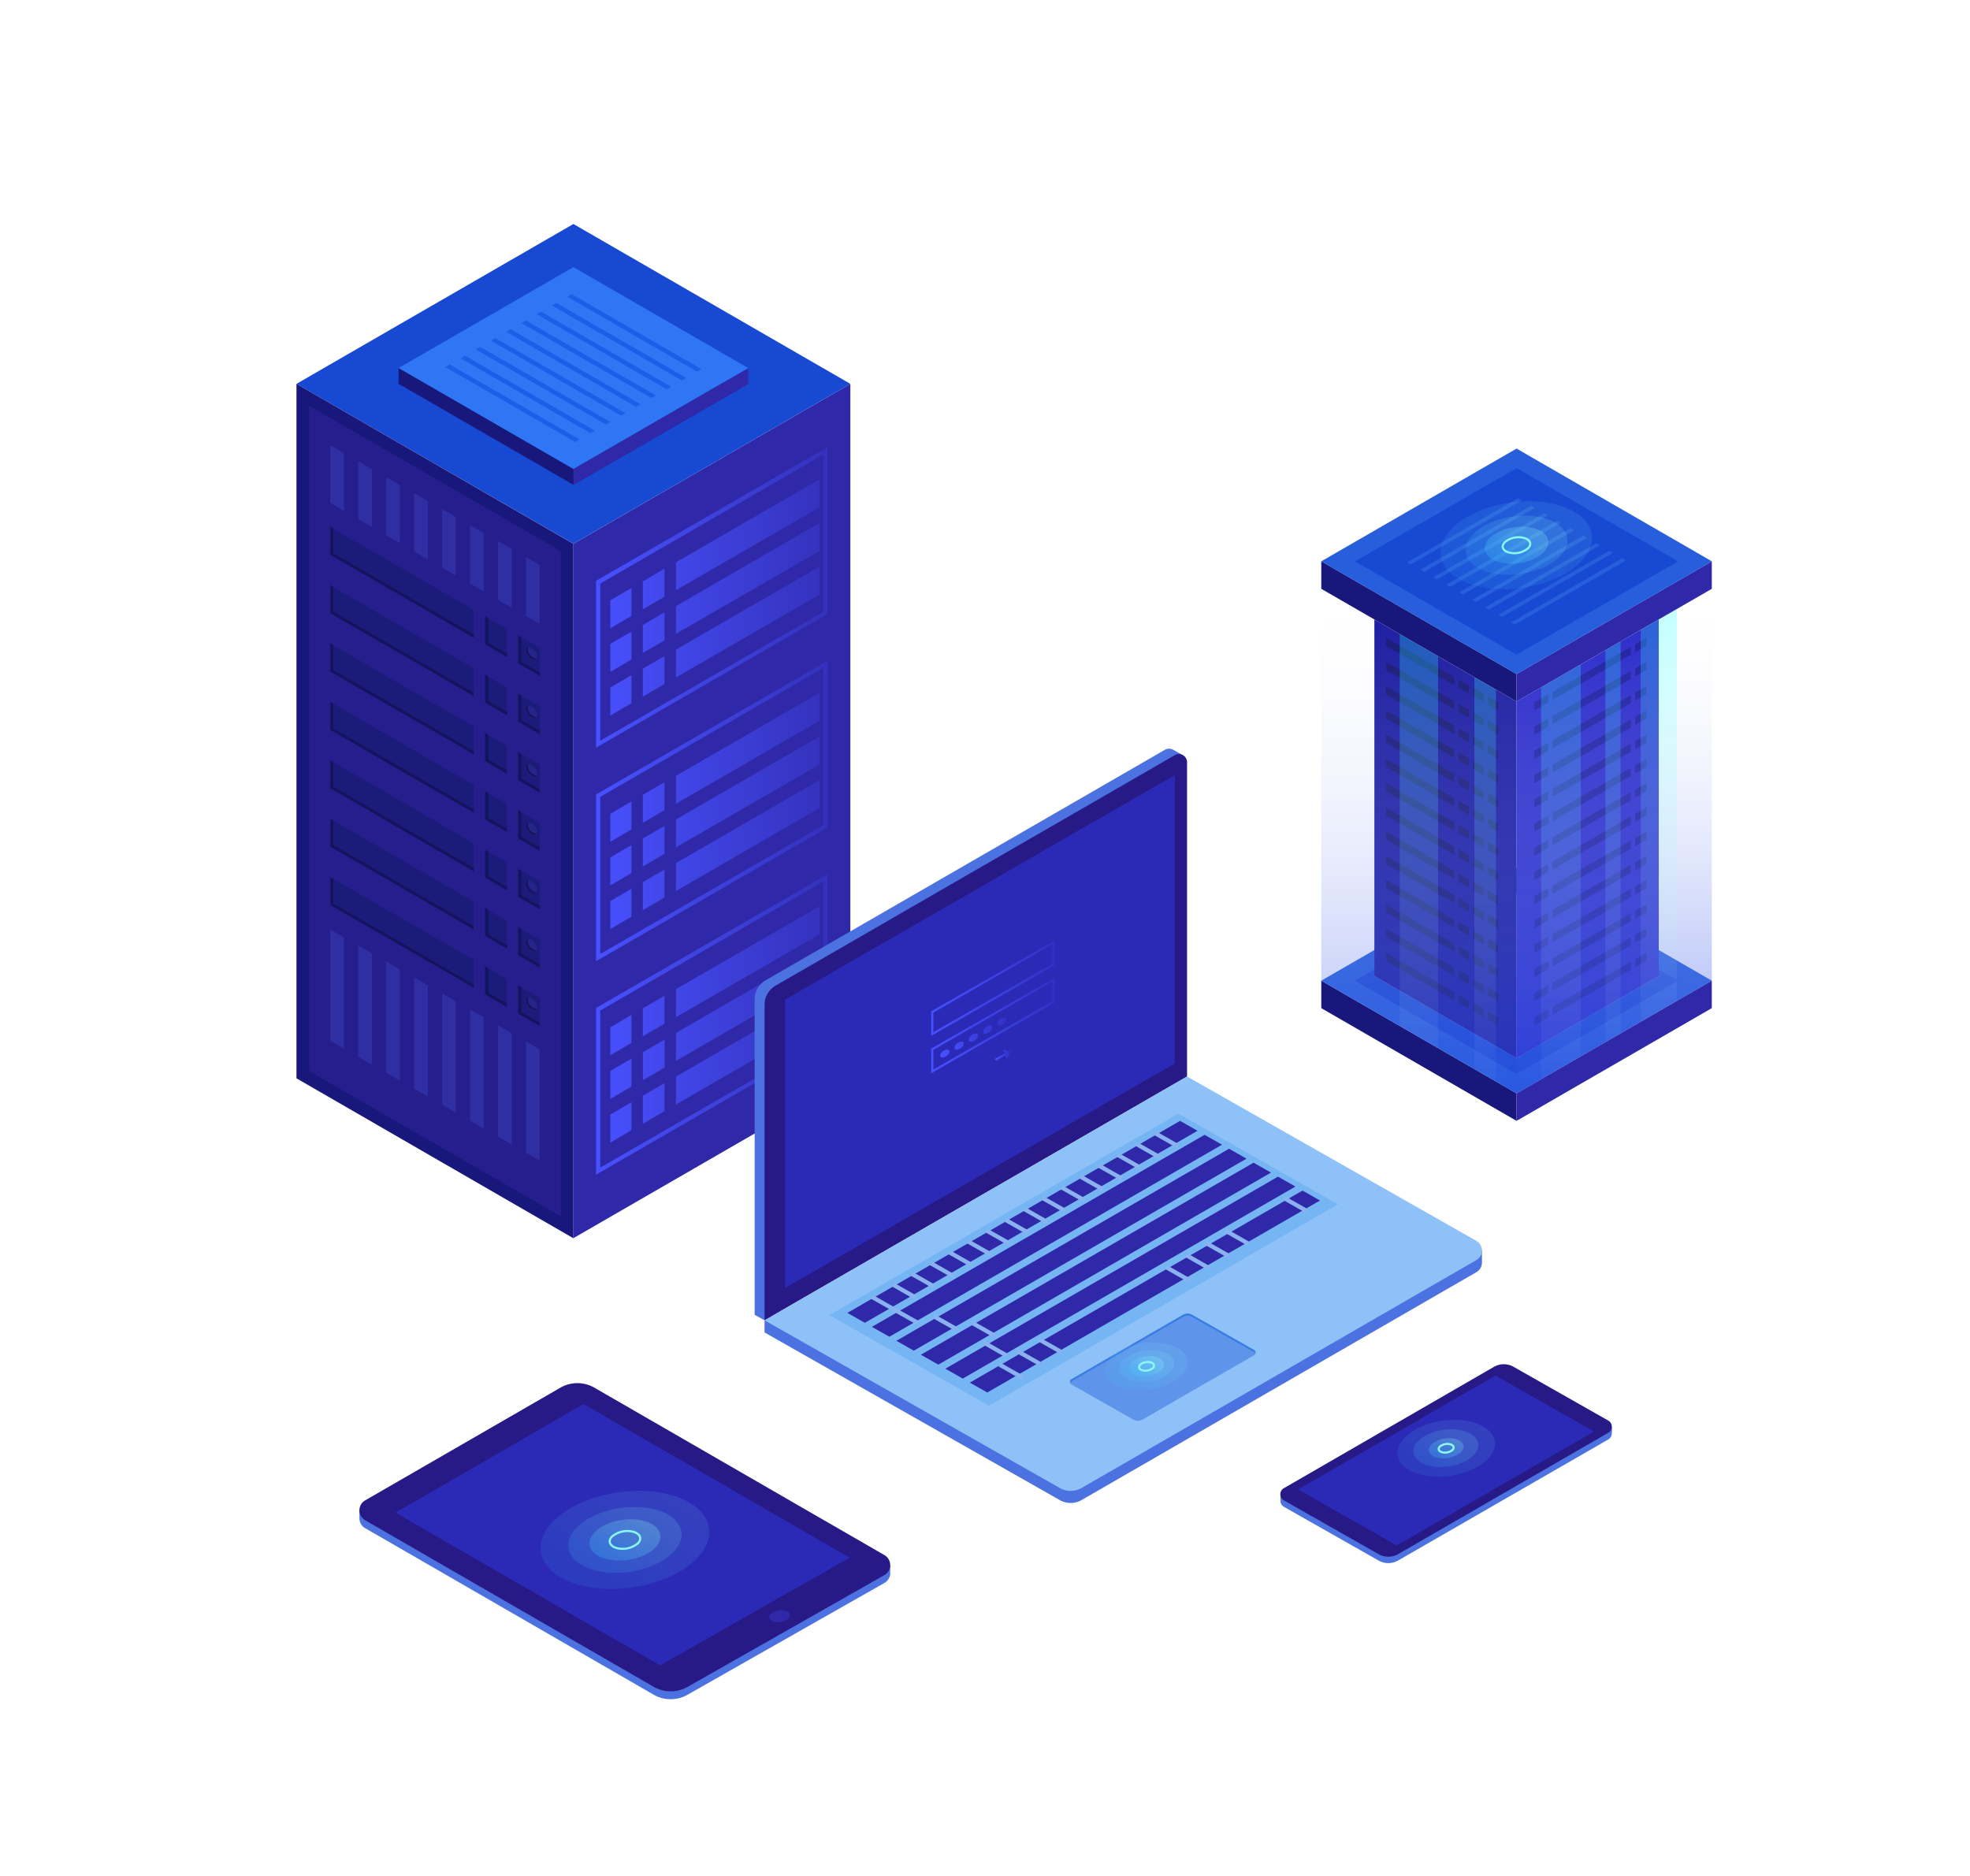 <svg id="OBJECTS" xmlns="http://www.w3.org/2000/svg" xmlns:xlink="http://www.w3.org/1999/xlink" viewBox="0 0 468 445.79"><defs><style>.cls-1,.cls-30,.cls-36{fill:none;}.cls-2{fill:#2f29aa;}.cls-3{fill:#1849d3;}.cls-4{fill:#18187c;}.cls-5{fill:#2f76f4;}.cls-6{fill:#1a5fe8;}.cls-7{fill:#251e8c;}.cls-8{fill:#1b1b7a;}.cls-9{fill:#13135e;}.cls-10{fill:#252589;}.cls-11{fill:#2f2fa3;}.cls-12{fill:url(#linear-gradient);}.cls-13{fill:#265edb;}.cls-14{fill:#c3c8f4;}.cls-15{fill:#1a1aa0;}.cls-16{fill:#2727c9;}.cls-17{fill:#151575;}.cls-18{fill:url(#linear-gradient-2);}.cls-19{fill:url(#linear-gradient-3);}.cls-20{clip-path:url(#clip-path);}.cls-21{fill:url(#linear-gradient-4);}.cls-22{fill:url(#linear-gradient-5);}.cls-23{fill:url(#linear-gradient-6);}.cls-24{clip-path:url(#clip-path-2);}.cls-25{fill:url(#linear-gradient-7);}.cls-26{fill:url(#linear-gradient-8);}.cls-27,.cls-42,.cls-45,.cls-48{opacity:0.11;}.cls-27{fill:url(#linear-gradient-9);}.cls-28,.cls-43,.cls-46,.cls-49{opacity:0.15;}.cls-28{fill:url(#linear-gradient-10);}.cls-29,.cls-44,.cls-47,.cls-50{opacity:0.25;}.cls-29{fill:url(#linear-gradient-11);}.cls-30{stroke:#8af7f5;stroke-linecap:round;stroke-linejoin:round;stroke-width:0.5px;}.cls-31{fill:#4b72e0;}.cls-32{fill:#271a87;}.cls-33{fill:#2a2ab7;}.cls-34{fill:#8fc1f9;}.cls-35{fill:#76b5f4;}.cls-36{stroke:#89b2ef;stroke-miterlimit:10;}.cls-37{fill:#5e94ea;}.cls-38{fill:#377de2;}.cls-39{fill:url(#linear-gradient-12);}.cls-40{fill:url(#linear-gradient-13);}.cls-41{fill:url(#linear-gradient-14);}.cls-42{fill:url(#linear-gradient-15);}.cls-43{fill:url(#linear-gradient-16);}.cls-44{fill:url(#linear-gradient-17);}.cls-45{fill:url(#linear-gradient-18);}.cls-46{fill:url(#linear-gradient-19);}.cls-47{fill:url(#linear-gradient-20);}.cls-48{fill:url(#linear-gradient-21);}.cls-49{fill:url(#linear-gradient-22);}.cls-50{fill:url(#linear-gradient-23);}</style><linearGradient id="linear-gradient" x1="141.63" y1="192.69" x2="196.61" y2="192.69" gradientUnits="userSpaceOnUse"><stop offset="0" stop-color="#4851ff"/><stop offset="1" stop-color="#4851ff" stop-opacity="0.2"/></linearGradient><linearGradient id="linear-gradient-2" x1="337.08" y1="259.78" x2="337.08" y2="139.9" gradientUnits="userSpaceOnUse"><stop offset="0" stop-color="#2e52e8" stop-opacity="0.4"/><stop offset="1" stop-color="#fff" stop-opacity="0"/></linearGradient><linearGradient id="linear-gradient-3" x1="383.47" y1="259.78" x2="383.47" y2="139.9" gradientUnits="userSpaceOnUse"><stop offset="0" stop-color="#2e52e8" stop-opacity="0.5"/><stop offset="1" stop-color="#fff" stop-opacity="0"/></linearGradient><clipPath id="clip-path"><polygon class="cls-1" points="360.28 166.68 360.28 259.78 406.66 233 406.66 139.9 360.28 166.68"/></clipPath><linearGradient id="linear-gradient-4" x1="370.82" y1="137.24" x2="370.82" y2="266.29" gradientUnits="userSpaceOnUse"><stop offset="0" stop-color="aqua" stop-opacity="0.3"/><stop offset="1" stop-color="#fff" stop-opacity="0"/></linearGradient><linearGradient id="linear-gradient-5" x1="383.18" y1="132.81" x2="383.18" y2="261.87" xlink:href="#linear-gradient-4"/><linearGradient id="linear-gradient-6" x1="394.06" y1="129.43" x2="394.06" y2="258.48" xlink:href="#linear-gradient-4"/><clipPath id="clip-path-2"><polygon class="cls-1" points="360.28 166.68 360.28 259.78 313.89 233 313.89 139.9 360.28 166.68"/></clipPath><linearGradient id="linear-gradient-7" x1="337.08" y1="137.24" x2="337.08" y2="266.29" xlink:href="#linear-gradient-4"/><linearGradient id="linear-gradient-8" x1="352.83" y1="139.26" x2="352.83" y2="268.32" xlink:href="#linear-gradient-4"/><linearGradient id="linear-gradient-9" x1="353.4" y1="141.46" x2="367.16" y2="117.62" gradientTransform="translate(21.69 -49.18) rotate(8.05)" gradientUnits="userSpaceOnUse"><stop offset="0" stop-color="#3dcaff"/><stop offset="0.6" stop-color="#6ee6f9"/><stop offset="1" stop-color="#8af7f5"/></linearGradient><linearGradient id="linear-gradient-10" x1="355.65" y1="137.55" x2="364.9" y2="121.53" xlink:href="#linear-gradient-9"/><linearGradient id="linear-gradient-11" x1="357.38" y1="134.56" x2="363.17" y2="124.52" gradientTransform="matrix(1, 0, 0, 1, 0, 0)" xlink:href="#linear-gradient-9"/><linearGradient id="linear-gradient-12" x1="221.21" y1="239.22" x2="250.52" y2="239.22" xlink:href="#linear-gradient"/><linearGradient id="linear-gradient-13" x1="223.37" y1="246.51" x2="239.08" y2="246.51" xlink:href="#linear-gradient"/><linearGradient id="linear-gradient-14" x1="236.34" y1="250.72" x2="239.97" y2="250.72" xlink:href="#linear-gradient"/><linearGradient id="linear-gradient-15" x1="268.63" y1="331.14" x2="276.14" y2="318.13" gradientTransform="matrix(1, 0, 0, 1, 0, 0)" xlink:href="#linear-gradient-9"/><linearGradient id="linear-gradient-16" x1="269.86" y1="329.01" x2="274.91" y2="320.27" gradientTransform="matrix(1, 0, 0, 1, 0, 0)" xlink:href="#linear-gradient-9"/><linearGradient id="linear-gradient-17" x1="270.81" y1="327.38" x2="273.97" y2="321.9" gradientTransform="matrix(1, 0, 0, 1, 0, 0)" xlink:href="#linear-gradient-9"/><linearGradient id="linear-gradient-18" x1="140.8" y1="379.16" x2="156.14" y2="352.59" gradientTransform="translate(52.71 -17.19) rotate(8.05)" xlink:href="#linear-gradient-9"/><linearGradient id="linear-gradient-19" x1="143.32" y1="374.8" x2="153.63" y2="356.95" gradientTransform="translate(52.71 -17.19) rotate(8.05)" xlink:href="#linear-gradient-9"/><linearGradient id="linear-gradient-20" x1="145.24" y1="371.47" x2="151.7" y2="360.28" gradientTransform="translate(52.7 -17.19) rotate(8.05)" xlink:href="#linear-gradient-9"/><linearGradient id="linear-gradient-21" x1="339.11" y1="351.8" x2="348" y2="336.4" gradientTransform="matrix(1, 0, 0, 1, 0, 0)" xlink:href="#linear-gradient-9"/><linearGradient id="linear-gradient-22" x1="340.6" y1="349.22" x2="346.51" y2="338.98" gradientTransform="translate(51.58 -44.73) rotate(8.05)" xlink:href="#linear-gradient-9"/><linearGradient id="linear-gradient-23" x1="341.98" y1="346.84" x2="345.14" y2="341.36" gradientTransform="matrix(1, 0, 0, 1, 0, 0)" xlink:href="#linear-gradient-9"/></defs><title>2</title><polygon class="cls-2" points="136.22 294.18 202.01 256.19 202.01 91.2 136.22 129.18 136.22 294.18"/><polygon class="cls-3" points="202.01 91.2 136.22 53.22 70.43 91.2 136.22 129.18 202.01 91.2"/><polygon class="cls-4" points="177.76 91.2 94.69 87.45 94.69 91.2 136.22 115.18 177.76 91.2"/><polygon class="cls-2" points="177.76 91.2 177.76 87.45 136.22 111.43 136.22 115.18 177.76 91.2"/><polygon class="cls-5" points="177.76 87.45 136.22 63.47 94.69 87.45 136.22 111.43 177.76 87.45"/><polygon class="cls-6" points="114.07 82.42 113.03 83.02 143.9 100.84 144.95 100.24 114.07 82.42"/><polygon class="cls-6" points="136.66 105.02 137.71 104.42 106.83 86.59 105.79 87.2 136.66 105.02"/><polygon class="cls-6" points="110.45 84.5 109.41 85.11 140.28 102.93 141.33 102.33 110.45 84.5"/><polygon class="cls-6" points="117.69 80.33 116.64 80.93 147.52 98.75 148.57 98.15 117.69 80.33"/><polygon class="cls-6" points="135.78 69.88 134.74 70.48 165.62 88.31 166.66 87.71 135.78 69.88"/><polygon class="cls-6" points="128.54 74.06 127.5 74.66 158.38 92.49 159.42 91.88 128.54 74.06"/><polygon class="cls-6" points="121.31 78.24 120.26 78.84 151.14 96.67 152.19 96.06 121.31 78.24"/><polygon class="cls-6" points="132.16 71.97 131.12 72.57 162 90.4 163.04 89.8 132.16 71.97"/><polygon class="cls-6" points="124.93 76.15 123.88 76.75 154.76 94.58 155.8 93.97 124.93 76.15"/><polygon class="cls-7" points="71.93 255.33 71.93 93.8 134.72 130.05 134.72 291.58 71.93 255.33"/><path class="cls-4" d="M73.43,96.4l59.79,34.52V289L73.43,254.46V96.4m-3-5.2v165l65.79,38v-165l-65.79-38Z"/><path class="cls-8" d="M128.2,153.9v6.64l-5.09-2.94V151Zm-15.66-9L78.46,125.19v6.64l34.08,19.68Zm2.71,1.56v6.64l5.15,3V149.4Z"/><path class="cls-9" d="M128.2,159.77v.77l-5.09-2.94V151l.72.41v5.86Zm-49-28.3v-5.86l-.72-.42v6.64l34.08,19.68v-.78ZM116,152.71v-5.86l-.72-.42v6.64l5.15,3v-.77Z"/><path class="cls-10" d="M125.11,155.23a2.42,2.42,0,0,0,1.81,1.5c.64,0,.85-.67.49-1.5a2.42,2.42,0,0,0-1.81-1.5C125,153.73,124.75,154.4,125.11,155.23Z"/><path class="cls-9" d="M127.36,156.5a2.43,2.43,0,0,1-1.81-1.51,1.31,1.31,0,0,1,0-1.25c-.57,0-.76.69-.41,1.49a2.42,2.42,0,0,0,1.81,1.5.62.62,0,0,0,.52-.24Z"/><path class="cls-8" d="M128.2,167.77v6.64l-5.09-2.94v-6.64Zm-15.66-9L78.46,139.05v6.64l34.08,19.68Zm2.71,1.56v6.64l5.15,3v-6.64Z"/><path class="cls-9" d="M128.2,173.63v.78l-5.09-2.94v-6.64l.72.42v5.86Zm-49-28.3v-5.86l-.72-.42v6.64l34.08,19.68v-.78ZM116,166.57v-5.86l-.72-.42v6.64l5.15,3v-.78Z"/><path class="cls-10" d="M125.11,169.09a2.42,2.42,0,0,0,1.81,1.5c.64,0,.85-.67.49-1.5a2.42,2.42,0,0,0-1.81-1.5C125,167.59,124.75,168.26,125.11,169.09Z"/><path class="cls-9" d="M127.36,170.36a2.42,2.42,0,0,1-1.81-1.5,1.33,1.33,0,0,1,0-1.26c-.57.06-.76.7-.41,1.49a2.42,2.42,0,0,0,1.81,1.5.62.62,0,0,0,.52-.24Z"/><path class="cls-8" d="M128.2,181.63v6.64l-5.09-2.94v-6.64Zm-15.66-9L78.46,152.92v6.64l34.08,19.67Zm2.71,1.57v6.64l5.15,3v-6.64Z"/><path class="cls-9" d="M128.2,187.49v.78l-5.09-2.94v-6.64l.72.42V185Zm-49-28.29v-5.87l-.72-.41v6.64l34.08,19.67v-.77ZM116,180.43v-5.86l-.72-.41v6.64l5.15,3V183Z"/><path class="cls-10" d="M125.11,183a2.43,2.43,0,0,0,1.81,1.51c.64,0,.85-.68.49-1.51a2.44,2.44,0,0,0-1.81-1.5C125,181.45,124.75,182.13,125.11,183Z"/><path class="cls-9" d="M127.36,184.22a2.42,2.42,0,0,1-1.81-1.5,1.33,1.33,0,0,1,0-1.26c-.57.06-.76.7-.41,1.49a2.43,2.43,0,0,0,1.81,1.51.6.6,0,0,0,.52-.25Z"/><path class="cls-8" d="M128.2,195.49v6.64l-5.09-2.93v-6.64Zm-15.66-9L78.46,166.78v6.64l34.08,19.68Zm2.71,1.56v6.64l5.15,3V191Z"/><path class="cls-9" d="M128.2,201.36v.77l-5.09-2.93v-6.64l.72.41v5.86Zm-49-28.3V167.2l-.72-.42v6.64l34.08,19.68v-.78ZM116,194.3v-5.86l-.72-.42v6.64l5.15,3v-.77Z"/><path class="cls-10" d="M125.11,196.82a2.42,2.42,0,0,0,1.81,1.5c.64,0,.85-.67.49-1.5a2.42,2.42,0,0,0-1.81-1.5C125,195.32,124.75,196,125.11,196.82Z"/><path class="cls-9" d="M127.36,198.09a2.44,2.44,0,0,1-1.81-1.5,1.33,1.33,0,0,1,0-1.26c-.57,0-.76.7-.41,1.49a2.42,2.42,0,0,0,1.81,1.5.62.62,0,0,0,.52-.24Z"/><path class="cls-8" d="M128.2,209.36V216l-5.09-2.94v-6.64Zm-15.66-9L78.46,180.64v6.64L112.54,207Zm2.71,1.56v6.64l5.15,3v-6.64Z"/><path class="cls-9" d="M128.2,215.22V216l-5.09-2.94v-6.64l.72.42v5.86Zm-49-28.3v-5.86l-.72-.42v6.64L112.54,207v-.78ZM116,208.16V202.3l-.72-.42v6.64l5.15,3v-.78Z"/><path class="cls-10" d="M125.11,210.68a2.42,2.42,0,0,0,1.81,1.5c.64,0,.85-.67.49-1.5a2.42,2.42,0,0,0-1.81-1.5C125,209.18,124.75,209.85,125.11,210.68Z"/><path class="cls-9" d="M127.36,212a2.42,2.42,0,0,1-1.81-1.5,1.33,1.33,0,0,1,0-1.26c-.57.06-.76.7-.41,1.49a2.42,2.42,0,0,0,1.81,1.5.62.62,0,0,0,.52-.24Z"/><path class="cls-8" d="M128.2,223.22v6.64l-5.09-2.94v-6.64Zm-15.66-9L78.46,194.51v6.64l34.08,19.67Zm2.71,1.57v6.64l5.15,3v-6.64Z"/><path class="cls-9" d="M128.2,229.08v.78l-5.09-2.94v-6.64l.72.42v5.86Zm-49-28.29v-5.87l-.72-.41v6.64l34.08,19.67v-.77ZM116,222v-5.87l-.72-.41v6.64l5.15,3v-.78Z"/><path class="cls-10" d="M125.11,224.55a2.44,2.44,0,0,0,1.81,1.5c.64,0,.85-.68.49-1.5A2.43,2.43,0,0,0,125.6,223C125,223,124.75,223.72,125.11,224.55Z"/><path class="cls-9" d="M127.36,225.81a2.42,2.42,0,0,1-1.81-1.5,1.33,1.33,0,0,1,0-1.26c-.57.06-.76.7-.41,1.5a2.44,2.44,0,0,0,1.81,1.5.6.6,0,0,0,.52-.25Z"/><path class="cls-8" d="M128.2,237.08v6.64l-5.09-2.93v-6.64Zm-15.66-9L78.46,208.37V215l34.08,19.68Zm2.71,1.56v6.64l5.15,3v-6.64Z"/><path class="cls-9" d="M128.2,243v.77l-5.09-2.93v-6.64l.72.41v5.87Zm-49-28.3v-5.86l-.72-.42V215l34.08,19.68v-.78ZM116,235.89V230l-.72-.42v6.64l5.15,3v-.77Z"/><path class="cls-10" d="M125.11,238.41a2.42,2.42,0,0,0,1.81,1.5c.64,0,.85-.67.49-1.5a2.42,2.42,0,0,0-1.81-1.5C125,236.91,124.75,237.58,125.11,238.41Z"/><path class="cls-9" d="M127.36,239.68a2.42,2.42,0,0,1-1.81-1.5,1.33,1.33,0,0,1,0-1.26c-.57.05-.76.7-.41,1.49a2.42,2.42,0,0,0,1.81,1.5.62.62,0,0,0,.52-.24Z"/><polygon class="cls-11" points="81.71 249.16 78.46 247.28 78.46 220.85 81.71 222.73 81.71 249.16"/><polygon class="cls-11" points="88.35 252.96 85.1 251.08 85.1 224.65 88.35 226.52 88.35 252.96"/><polygon class="cls-11" points="94.99 256.75 91.74 254.87 91.74 228.44 94.99 230.32 94.99 256.75"/><polygon class="cls-11" points="101.63 260.54 98.38 258.67 98.38 232.24 101.63 234.11 101.63 260.54"/><polygon class="cls-11" points="108.27 264.34 105.03 262.46 105.03 236.03 108.27 237.91 108.27 264.34"/><polygon class="cls-11" points="114.91 268.13 111.67 266.26 111.67 239.83 114.91 241.7 114.91 268.13"/><polygon class="cls-11" points="121.56 271.93 118.31 270.05 118.31 243.62 121.56 245.5 121.56 271.93"/><polygon class="cls-11" points="128.19 275.72 124.95 273.85 124.95 247.41 128.19 249.29 128.19 275.72"/><polygon class="cls-11" points="114.91 140.55 114.91 126.64 111.67 124.76 111.67 138.67 114.91 140.55"/><polygon class="cls-11" points="108.27 136.72 108.27 122.84 105.03 120.96 105.03 134.84 108.27 136.72"/><polygon class="cls-11" points="128.2 148.22 128.2 134.22 124.95 132.35 124.95 146.34 128.2 148.22"/><polygon class="cls-11" points="121.56 144.38 121.56 130.43 118.31 128.55 118.31 142.51 121.56 144.38"/><polygon class="cls-11" points="81.71 121.38 81.71 107.66 78.46 105.78 78.46 119.5 81.71 121.38"/><polygon class="cls-11" points="101.63 132.88 101.63 119.05 98.38 117.17 98.38 131.01 101.63 132.88"/><polygon class="cls-11" points="88.35 125.21 88.35 111.46 85.1 109.58 85.1 123.34 88.35 125.21"/><polygon class="cls-11" points="94.99 129.05 94.99 115.25 91.74 113.38 91.74 127.17 94.99 129.05"/><path class="cls-12" d="M150,139.69v6.64L145,149.27v-6.64Zm10.57.54,34.08-19.68v-6.64L160.6,133.59Zm-7.86-2.1v6.64l5.15-3v-6.64ZM150,150.06v6.64L145,159.64V153Zm10.57.54,34.08-19.68v-6.64L160.6,144Zm-7.86-2.1v6.64l5.15-3v-6.64ZM150,160.43v6.64L145,170v-6.64Zm10.57.54,34.08-19.67v-6.64L160.6,154.33Zm-7.86-2.1v6.64l5.15-3V155.9Zm-11.11,18.77V138l.25-.15,54.73-31.6V145.9l-.25.14Zm1-39v37.35l53-30.61V108ZM150,190.42v6.64L145,200v-6.64Zm10.57.54,34.08-19.68v-6.64L160.6,184.32Zm-7.86-2.11v6.64l5.15-3v-6.64ZM150,200.79v6.64L145,210.37v-6.64Zm10.57.54,34.08-19.68V175L160.6,194.69Zm-7.86-2.1v6.64l5.15-3v-6.64ZM150,211.16v6.64L145,220.74V214.1Zm10.57.54L194.68,192v-6.64L160.6,205.06Zm-7.86-2.1v6.64l5.15-3v-6.64Zm-11.11,18.77V188.75l.25-.14L196.61,157v39.62l-.25.14Zm1-39.05v37.35l53-30.61V158.71ZM150,241.14v6.64L145,250.72v-6.64Zm10.57.54L194.68,222v-6.64L160.6,235Zm-7.86-2.1v6.64l5.15-3v-6.64ZM150,251.52v6.64L145,261.09v-6.64Zm10.57.54,34.08-19.68v-6.64L160.6,245.42ZM152.74,250v6.64l5.15-3V247ZM150,261.89v6.64L145,271.47v-6.64Zm10.57.54,34.08-19.68v-6.64L160.6,255.79Zm-7.86-2.1V267l5.15-3v-6.64Zm-11.11,18.76V239.48l.25-.14,54.73-31.6v39.61l-.25.14Zm1-39v37.34l53-30.6V209.44Z"/><polygon class="cls-4" points="360.28 259.78 313.89 233 313.89 239.53 360.28 266.31 360.28 259.78"/><polygon class="cls-3" points="317.89 233 360.28 208.53 402.66 233 360.28 257.47 317.89 233"/><path class="cls-13" d="M360.28,210.84,398.66,233l-38.38,22.16L321.89,233l38.39-22.16m0-4.62L313.89,233l46.39,26.78L406.66,233l-46.38-26.78Z"/><polygon class="cls-2" points="406.66 239.53 406.66 233 360.28 259.78 360.28 266.31 406.66 239.53"/><polygon class="cls-14" points="394.06 231.91 360.28 212.41 326.5 231.91 360.28 251.41 394.06 231.91"/><polygon class="cls-14" points="406.66 133.37 360.28 106.59 313.89 133.37 360.28 160.15 406.66 133.37"/><polygon class="cls-4" points="360.28 160.15 313.89 133.37 313.89 139.9 360.28 166.68 360.28 160.15"/><polygon class="cls-2" points="406.66 139.9 406.66 133.37 360.28 160.15 360.28 166.68 406.66 139.9"/><polygon class="cls-3" points="317.89 133.37 360.28 108.9 402.66 133.37 360.28 157.84 317.89 133.37"/><path class="cls-13" d="M360.28,111.21l38.38,22.16-38.38,22.16-38.39-22.16,38.39-22.16m0-4.62-46.39,26.78,46.39,26.78,46.38-26.78-46.38-26.78Z"/><polygon class="cls-13" points="379.19 129.07 380.09 129.59 353.72 144.81 352.83 144.3 379.19 129.07"/><polygon class="cls-13" points="359.9 148.38 359.01 147.86 385.38 132.64 386.27 133.16 359.9 148.38"/><polygon class="cls-13" points="382.29 130.86 383.18 131.37 356.81 146.59 355.92 146.08 382.29 130.86"/><polygon class="cls-13" points="376.11 127.29 377 127.8 350.63 143.03 349.74 142.51 376.11 127.29"/><polygon class="cls-13" points="360.65 118.37 361.54 118.88 335.18 134.1 334.29 133.59 360.65 118.37"/><polygon class="cls-13" points="366.83 121.94 367.73 122.45 341.36 137.67 340.47 137.16 366.83 121.94"/><polygon class="cls-13" points="373.01 125.5 373.91 126.02 347.54 141.24 346.65 140.73 373.01 125.5"/><polygon class="cls-13" points="363.74 120.15 364.63 120.67 338.27 135.89 337.38 135.38 363.74 120.15"/><polygon class="cls-13" points="369.92 123.72 370.81 124.23 344.45 139.46 343.56 138.94 369.92 123.72"/><polygon class="cls-15" points="360.28 251.41 326.5 231.91 326.5 147.18 360.28 166.68 360.28 251.41"/><polygon class="cls-16" points="360.28 251.41 394.06 231.91 394.06 147.18 360.28 166.68 360.28 251.41"/><polygon class="cls-15" points="367.8 164.98 364.5 166.88 364.5 168.81 367.8 166.9 367.8 164.98"/><polygon class="cls-15" points="367.8 170.74 364.5 172.64 364.5 174.56 367.8 172.66 367.8 170.74"/><polygon class="cls-15" points="368.82 164.39 368.82 166.31 387.42 155.57 387.42 153.65 368.82 164.39"/><polygon class="cls-15" points="368.82 181.66 368.82 183.58 387.42 172.84 387.42 170.92 368.82 181.66"/><polygon class="cls-15" points="368.82 175.9 368.82 177.82 387.42 167.09 387.42 165.16 368.82 175.9"/><polygon class="cls-15" points="368.82 170.15 368.82 172.07 387.42 161.33 387.42 159.41 368.82 170.15"/><polygon class="cls-15" points="367.8 193.77 364.5 195.67 364.5 197.59 367.8 195.69 367.8 193.77"/><polygon class="cls-15" points="367.8 188.01 364.5 189.91 364.5 191.83 367.8 189.93 367.8 188.01"/><polygon class="cls-15" points="367.8 182.25 364.5 184.16 364.5 186.08 367.8 184.17 367.8 182.25"/><polygon class="cls-15" points="367.8 176.49 364.5 178.4 364.5 180.32 367.8 178.42 367.8 176.49"/><polygon class="cls-15" points="368.82 221.96 368.82 223.88 387.42 213.14 387.42 211.22 368.82 221.96"/><polygon class="cls-15" points="368.82 227.72 368.82 229.64 387.42 218.9 387.42 216.98 368.82 227.72"/><polygon class="cls-15" points="367.8 199.52 364.5 201.43 364.5 203.35 367.8 201.44 367.8 199.52"/><polygon class="cls-15" points="368.82 216.2 368.82 218.12 387.42 207.38 387.42 205.46 368.82 216.2"/><polygon class="cls-15" points="368.82 233.47 368.82 235.4 387.42 224.66 387.42 222.73 368.82 233.47"/><polygon class="cls-15" points="387.42 230.41 387.42 228.49 368.82 239.23 368.82 241.15 387.42 230.41"/><polygon class="cls-15" points="368.82 193.17 368.82 195.09 387.42 184.36 387.42 182.44 368.82 193.17"/><polygon class="cls-15" points="368.82 187.42 368.82 189.34 387.42 178.6 387.42 176.68 368.82 187.42"/><polygon class="cls-15" points="368.82 210.44 368.82 212.37 387.42 201.63 387.42 199.71 368.82 210.44"/><polygon class="cls-15" points="368.82 198.93 368.82 200.85 387.42 190.11 387.42 188.19 368.82 198.93"/><polygon class="cls-15" points="368.82 204.69 368.82 206.61 387.42 195.87 387.42 193.95 368.82 204.69"/><polygon class="cls-15" points="388.45 172.25 391.14 170.69 391.14 168.77 388.45 170.33 388.45 172.25"/><polygon class="cls-15" points="388.45 195.28 391.14 193.72 391.14 191.8 388.45 193.36 388.45 195.28"/><polygon class="cls-15" points="388.45 183.76 391.14 182.21 391.14 180.29 388.45 181.84 388.45 183.76"/><polygon class="cls-15" points="388.45 189.52 391.14 187.97 391.14 186.04 388.45 187.6 388.45 189.52"/><polygon class="cls-15" points="388.45 206.79 391.14 205.24 391.14 203.31 388.45 204.87 388.45 206.79"/><polygon class="cls-15" points="388.45 201.04 391.14 199.48 391.14 197.56 388.45 199.12 388.45 201.04"/><polygon class="cls-15" points="388.45 212.55 391.14 210.99 391.14 209.07 388.45 210.63 388.45 212.55"/><polygon class="cls-15" points="388.45 178.01 391.14 176.45 391.14 174.53 388.45 176.09 388.45 178.01"/><polygon class="cls-15" points="388.45 153.06 388.45 154.98 391.14 153.42 391.14 151.5 388.45 153.06"/><polygon class="cls-15" points="388.45 160.74 391.14 159.18 391.14 157.26 388.45 158.81 388.45 160.74"/><polygon class="cls-15" points="388.45 166.49 391.14 164.94 391.14 163.02 388.45 164.57 388.45 166.49"/><polygon class="cls-15" points="367.8 228.31 364.5 230.21 364.5 232.13 367.8 230.23 367.8 228.31"/><polygon class="cls-15" points="367.8 216.79 364.5 218.7 364.5 220.62 367.8 218.72 367.8 216.79"/><polygon class="cls-15" points="367.8 205.28 364.5 207.18 364.5 209.1 367.8 207.2 367.8 205.28"/><polygon class="cls-15" points="367.8 222.55 364.5 224.45 364.5 226.38 367.8 224.47 367.8 222.55"/><polygon class="cls-15" points="367.8 211.04 364.5 212.94 364.5 214.86 367.8 212.96 367.8 211.04"/><polygon class="cls-15" points="367.8 239.82 364.5 241.72 364.5 243.65 367.8 241.74 367.8 239.82"/><polygon class="cls-15" points="388.45 224.06 391.14 222.51 391.14 220.59 388.45 222.14 388.45 224.06"/><polygon class="cls-15" points="367.8 234.06 364.5 235.97 364.5 237.89 367.8 235.99 367.8 234.06"/><polygon class="cls-15" points="388.45 229.82 391.14 228.26 391.14 226.34 388.45 227.9 388.45 229.82"/><polygon class="cls-15" points="388.45 218.31 391.14 216.75 391.14 214.83 388.45 216.39 388.45 218.31"/><polygon class="cls-17" points="350.01 215.31 350.01 217.23 352.49 218.66 352.49 216.74 350.01 215.31"/><polygon class="cls-17" points="350.01 209.55 350.01 211.47 352.49 212.9 352.49 210.98 350.01 209.55"/><polygon class="cls-17" points="350.01 203.79 350.01 205.71 352.49 207.15 352.49 205.22 350.01 203.79"/><polygon class="cls-17" points="350.01 221.06 350.01 222.98 352.49 224.42 352.49 222.5 350.01 221.06"/><polygon class="cls-17" points="350.01 232.58 350.01 234.5 352.49 235.93 352.49 234.01 350.01 232.58"/><polygon class="cls-17" points="350.01 226.82 350.01 228.74 352.49 230.17 352.49 228.25 350.01 226.82"/><polygon class="cls-17" points="350.01 186.52 350.01 188.44 352.49 189.88 352.49 187.95 350.01 186.52"/><polygon class="cls-17" points="350.01 175.01 350.01 176.93 352.49 178.36 352.49 176.44 350.01 175.01"/><polygon class="cls-17" points="350.01 169.25 350.01 171.17 352.49 172.6 352.49 170.68 350.01 169.25"/><polygon class="cls-17" points="350.01 180.76 350.01 182.69 352.49 184.12 352.49 182.2 350.01 180.76"/><polygon class="cls-17" points="350.01 198.03 350.01 199.96 352.49 201.39 352.49 199.47 350.01 198.03"/><polygon class="cls-17" points="352.49 239.77 350.01 238.33 350.01 240.25 352.49 241.69 352.49 239.77"/><polygon class="cls-17" points="350.01 192.28 350.01 194.2 352.49 195.63 352.49 193.71 350.01 192.28"/><polygon class="cls-17" points="348.99 222.39 348.99 220.47 346.5 219.04 346.5 220.96 348.99 222.39"/><polygon class="cls-17" points="348.99 199.36 348.99 197.44 346.5 196.01 346.5 197.93 348.99 199.36"/><polygon class="cls-17" points="348.99 176.34 348.99 174.41 346.5 172.98 346.5 174.9 348.99 176.34"/><polygon class="cls-17" points="348.99 193.61 348.99 191.69 346.5 190.25 346.5 192.17 348.99 193.61"/><polygon class="cls-17" points="348.99 182.09 348.99 180.17 346.5 178.74 346.5 180.66 348.99 182.09"/><polygon class="cls-17" points="346.5 161.47 346.5 163.39 348.99 164.82 348.99 162.9 346.5 161.47"/><polygon class="cls-17" points="348.99 170.58 348.99 168.66 346.5 167.22 346.5 169.15 348.99 170.58"/><polygon class="cls-17" points="348.99 210.88 348.99 208.96 346.5 207.52 346.5 209.44 348.99 210.88"/><polygon class="cls-17" points="348.99 228.15 348.99 226.23 346.5 224.79 346.5 226.72 348.99 228.15"/><polygon class="cls-17" points="348.99 233.91 348.99 231.99 346.5 230.55 346.5 232.47 348.99 233.91"/><polygon class="cls-17" points="350.01 163.49 350.01 165.41 352.49 166.85 352.49 164.93 350.01 163.49"/><polygon class="cls-17" points="348.99 216.63 348.99 214.71 346.5 213.28 346.5 215.2 348.99 216.63"/><polygon class="cls-17" points="348.99 205.12 348.99 203.2 346.5 201.77 346.5 203.69 348.99 205.12"/><polygon class="cls-17" points="348.99 239.66 348.99 237.74 346.5 236.31 346.5 238.23 348.99 239.66"/><polygon class="cls-17" points="348.99 187.85 348.99 185.93 346.5 184.5 346.5 186.42 348.99 187.85"/><polygon class="cls-17" points="353.52 219.25 355.88 220.62 355.88 218.7 353.52 217.33 353.52 219.25"/><polygon class="cls-17" points="353.52 201.98 355.88 203.35 355.88 201.43 353.52 200.06 353.52 201.98"/><polygon class="cls-17" points="345.48 160.88 329.24 151.5 329.24 153.42 345.48 162.8 345.48 160.88"/><polygon class="cls-17" points="353.52 213.5 355.88 214.86 355.88 212.94 353.52 211.57 353.52 213.5"/><polygon class="cls-17" points="353.52 236.52 355.88 237.89 355.88 235.97 353.52 234.6 353.52 236.52"/><polygon class="cls-17" points="353.52 242.28 355.88 243.65 355.88 241.72 353.52 240.36 353.52 242.28"/><polygon class="cls-17" points="353.52 225.01 355.88 226.38 355.88 224.45 353.52 223.09 353.52 225.01"/><polygon class="cls-17" points="353.52 230.77 355.88 232.13 355.88 230.21 353.52 228.84 353.52 230.77"/><polygon class="cls-17" points="353.52 173.19 355.88 174.56 355.88 172.64 353.52 171.27 353.52 173.19"/><polygon class="cls-17" points="353.52 196.22 355.88 197.59 355.88 195.67 353.52 194.3 353.52 196.22"/><polygon class="cls-17" points="353.52 165.52 353.52 167.44 355.88 168.81 355.88 166.88 353.52 165.52"/><polygon class="cls-17" points="353.52 178.95 355.88 180.32 355.88 178.4 353.52 177.03 353.52 178.95"/><polygon class="cls-17" points="353.52 190.47 355.88 191.83 355.88 189.91 353.52 188.54 353.52 190.47"/><polygon class="cls-17" points="353.52 184.71 355.88 186.08 355.88 184.16 353.52 182.79 353.52 184.71"/><polygon class="cls-17" points="353.52 207.74 355.88 209.1 355.88 207.18 353.52 205.82 353.52 207.74"/><polygon class="cls-17" points="345.48 178.15 329.24 168.77 329.24 170.69 345.48 180.07 345.48 178.15"/><polygon class="cls-17" points="345.48 183.9 329.24 174.53 329.24 176.45 345.48 185.83 345.48 183.9"/><polygon class="cls-17" points="345.48 189.66 329.24 180.29 329.24 182.21 345.48 191.58 345.48 189.66"/><polygon class="cls-17" points="345.48 172.39 329.24 163.02 329.24 164.94 345.48 174.31 345.48 172.39"/><polygon class="cls-17" points="345.48 195.42 329.24 186.04 329.24 187.97 345.48 197.34 345.48 195.42"/><polygon class="cls-17" points="345.48 166.63 329.24 157.26 329.24 159.18 345.48 168.55 345.48 166.63"/><polygon class="cls-17" points="345.48 206.93 329.24 197.56 329.24 199.48 345.48 208.85 345.48 206.93"/><polygon class="cls-17" points="345.48 201.18 329.24 191.8 329.24 193.72 345.48 203.1 345.48 201.18"/><polygon class="cls-17" points="345.48 224.2 329.24 214.83 329.24 216.75 345.48 226.13 345.48 224.2"/><polygon class="cls-17" points="345.48 229.96 329.24 220.59 329.24 222.51 345.48 231.88 345.48 229.96"/><polygon class="cls-17" points="345.48 218.45 329.24 209.07 329.24 210.99 345.48 220.37 345.48 218.45"/><polygon class="cls-17" points="345.48 235.72 329.24 226.34 329.24 228.26 345.48 237.64 345.48 235.72"/><polygon class="cls-17" points="345.48 212.69 329.24 203.31 329.24 205.24 345.48 214.61 345.48 212.69"/><polygon class="cls-18" points="360.28 166.68 360.28 259.78 313.89 233 313.89 139.9 360.28 166.68"/><polygon class="cls-19" points="360.28 166.68 360.28 259.78 406.66 233 406.66 139.9 360.28 166.68"/><g class="cls-20"><rect class="cls-21" x="366.1" y="137.24" width="9.43" height="129.06"/><rect class="cls-22" x="381.37" y="132.81" width="3.62" height="129.06"/><rect class="cls-23" x="389.77" y="129.43" width="8.57" height="129.06"/></g><g class="cls-24"><rect class="cls-25" x="332.52" y="137.24" width="9.12" height="129.06"/><rect class="cls-26" x="350.26" y="139.26" width="5.13" height="129.06"/></g><ellipse class="cls-27" cx="360.28" cy="129.54" rx="18.09" ry="10.24" transform="matrix(0.99, -0.14, 0.14, 0.99, -14.59, 51.74)"/><ellipse class="cls-28" cx="360.28" cy="129.54" rx="12.16" ry="6.88" transform="translate(-14.59 51.74) rotate(-8.05)"/><path class="cls-29" d="M364.33,125.49c-3.53-.95-8.21.1-10.44,2.34s-1.19,4.81,2.34,5.76,8.2-.1,10.44-2.34S367.86,126.43,364.33,125.49Z"/><path class="cls-30" d="M362,127.8a5.1,5.1,0,0,0-4.49,1c-1,1-.51,2.07,1,2.48a5.06,5.06,0,0,0,4.48-1C364,129.31,363.53,128.2,362,127.8Z"/><path class="cls-31" d="M179.28,237.39v75l2.35,1.3,98-59.24,1.29-75.08s-1.61-.88-2.19-1.22a2,2,0,0,0-2,0l-94.83,54.75A5.21,5.21,0,0,0,179.28,237.39Z"/><path class="cls-32" d="M181.63,238.7v75L282,255.77V181.1a1.94,1.94,0,0,0-2.91-1.68l-94.83,54.75A5.25,5.25,0,0,0,181.63,238.7Z"/><polygon class="cls-33" points="186.51 237.48 186.51 306 279.08 252.68 279.08 184.16 186.51 237.48"/><path class="cls-31" d="M282,258.64,181.63,313.7v2.88l70.12,39.82a5.22,5.22,0,0,0,5.2,0l93.8-54.15a2.63,2.63,0,0,0,1.31-2.26v-2.89Z"/><path class="cls-34" d="M282,255.77,181.63,313.7l70.12,39.83a5.27,5.27,0,0,0,5.2,0l93.8-54.16a2.62,2.62,0,0,0,0-4.54Z"/><polygon class="cls-35" points="317.84 286.13 279.94 264.6 197.04 312.47 234.94 333.99 317.84 286.13"/><polygon class="cls-2" points="284.49 268.66 280.34 266.31 201.31 311.93 205.46 314.29 284.49 268.66"/><polygon class="cls-2" points="290.31 271.97 286.16 269.62 207.13 315.25 211.28 317.6 290.31 271.97"/><polygon class="cls-2" points="296.12 275.29 291.98 272.93 212.95 318.56 217.09 320.91 296.12 275.29"/><polygon class="cls-2" points="301.94 278.6 297.79 276.25 218.76 321.87 222.91 324.23 301.94 278.6"/><polygon class="cls-2" points="307.75 281.91 303.61 279.56 224.58 325.19 228.72 327.54 307.75 281.91"/><polygon class="cls-2" points="313.57 285.23 309.43 282.87 230.4 328.5 234.54 330.85 313.57 285.23"/><line class="cls-36" x1="207.13" y1="308.12" x2="218" y2="314.29"/><line class="cls-36" x1="212.14" y1="305.22" x2="217.57" y2="308.31"/><line class="cls-36" x1="221.86" y1="312.75" x2="227.3" y2="315.83"/><line class="cls-36" x1="230.91" y1="314.29" x2="236.34" y2="317.37"/><line class="cls-36" x1="233.63" y1="318.93" x2="239.06" y2="322.02"/><line class="cls-36" x1="237.47" y1="324.23" x2="242.9" y2="327.31"/><line class="cls-36" x1="241.53" y1="320.91" x2="246.96" y2="324"/><line class="cls-36" x1="277.1" y1="301.11" x2="282.54" y2="304.19"/><line class="cls-36" x1="281.77" y1="298.2" x2="287.21" y2="301.29"/><line class="cls-36" x1="286.44" y1="295.29" x2="291.88" y2="298.38"/><line class="cls-36" x1="291.11" y1="292.39" x2="296.55" y2="295.47"/><line class="cls-36" x1="305.04" y1="284.65" x2="310.47" y2="287.74"/><line class="cls-36" x1="246.74" y1="318.18" x2="252.17" y2="321.27"/><line class="cls-36" x1="216.58" y1="302.65" x2="222.02" y2="305.74"/><line class="cls-36" x1="221.03" y1="300.08" x2="226.46" y2="303.17"/><line class="cls-36" x1="225.48" y1="297.51" x2="230.91" y2="300.59"/><line class="cls-36" x1="229.92" y1="294.94" x2="235.36" y2="298.02"/><line class="cls-36" x1="234.37" y1="292.37" x2="239.8" y2="295.45"/><line class="cls-36" x1="238.81" y1="289.79" x2="244.25" y2="292.88"/><line class="cls-36" x1="243.26" y1="287.22" x2="248.69" y2="290.31"/><line class="cls-36" x1="247.71" y1="284.65" x2="253.14" y2="287.74"/><line class="cls-36" x1="252.15" y1="282.08" x2="257.59" y2="285.17"/><line class="cls-36" x1="256.6" y1="279.51" x2="262.03" y2="282.59"/><line class="cls-36" x1="261.05" y1="276.94" x2="266.48" y2="280.02"/><line class="cls-36" x1="265.49" y1="274.37" x2="270.93" y2="277.45"/><line class="cls-36" x1="269.94" y1="271.79" x2="275.37" y2="274.88"/><line class="cls-36" x1="274.38" y1="269.22" x2="279.82" y2="272.31"/><path class="cls-37" d="M281.05,312.38l-26.51,15.31a.72.72,0,0,0,0,1.25l14.7,8.35a2.15,2.15,0,0,0,2.15,0L297.91,322a.72.72,0,0,0,0-1.25l-14.71-8.34A2.17,2.17,0,0,0,281.05,312.38Z"/><path class="cls-38" d="M254.54,328.21l26.51-15.31a2.15,2.15,0,0,1,2.15,0l14.71,8.35a.7.7,0,0,1,.31.37.72.72,0,0,0-.31-.89l-14.71-8.34a2.17,2.17,0,0,0-2.15,0l-26.51,15.31a.71.71,0,0,0-.31.88A.64.64,0,0,1,254.54,328.21Z"/><path class="cls-39" d="M221.21,246.13v-5.85l29.31-16.79v5.85Zm.52-5.56v4.67L250,229v-4.66ZM221.21,255v-5.85l29.31-16.79v5.85Zm.52-5.56v4.67L250,237.87v-4.66Z"/><path class="cls-40" d="M225.41,250.31a2,2,0,0,1-1.49.95c-.53,0-.71-.43-.4-.95a2,2,0,0,1,1.49-.95C225.54,249.36,225.72,249.79,225.41,250.31Zm3-2.85a2,2,0,0,0-1.49.95c-.31.53-.13,1,.4,1a1.94,1.94,0,0,0,1.49-1C229.1,247.89,228.92,247.46,228.39,247.46Zm3.38-1.9a2,2,0,0,0-1.49.95c-.31.53-.13,1,.4,1a1.94,1.94,0,0,0,1.49-1C232.48,246,232.3,245.56,231.77,245.56Zm3.38-1.89a1.94,1.94,0,0,0-1.49,1c-.31.52-.13.94.4.94a2,2,0,0,0,1.49-.94C235.86,244.09,235.68,243.67,235.15,243.67Zm3.38-1.9a1.94,1.94,0,0,0-1.49.95c-.31.52-.13.95.4.95a2,2,0,0,0,1.49-.95C239.24,242.19,239.06,241.77,238.53,241.77Z"/><polygon class="cls-41" points="238.47 249.41 238.34 249.9 238.99 250.08 236.34 251.59 236.6 252.04 239.15 250.57 238.91 251.23 239.4 251.4 239.97 249.81 238.47 249.41"/><path class="cls-42" d="M277.64,319.39c-4.58-1.23-10.64.13-13.54,3s-1.54,6.24,3,7.47,10.63-.13,13.53-3S282.21,320.61,277.64,319.39Z"/><path class="cls-43" d="M275.92,321.11c-3.08-.83-7.15.09-9.1,2s-1,4.2,2,5,7.14-.09,9.09-2S279,321.93,275.92,321.11Z"/><path class="cls-44" d="M274.6,322.43a6.47,6.47,0,0,0-5.7,1.27c-1.22,1.22-.65,2.63,1.28,3.15a6.49,6.49,0,0,0,5.69-1.28C277.1,324.35,276.52,322.94,274.6,322.43Z"/><path class="cls-30" d="M273.34,323.69a2.77,2.77,0,0,0-2.45.54c-.53.53-.28,1.13.55,1.36a2.82,2.82,0,0,0,2.45-.55C274.41,324.51,274.16,323.91,273.34,323.69Z"/><path class="cls-31" d="M133.07,331.6,85.38,358.84v1.87a2.72,2.72,0,0,0,1.37,2.37l68.53,39.56a8.1,8.1,0,0,0,8.08,0l46.74-26.54a2.73,2.73,0,0,0,1.39-2.31c0-.94,0-1.92,0-1.92l-70.28-40.3A8.16,8.16,0,0,0,133.07,331.6Z"/><path class="cls-32" d="M133.08,329.73,86.76,356.47a2.73,2.73,0,0,0,0,4.74l68.52,39.56a8.14,8.14,0,0,0,8.09,0l46.74-26.54a2.74,2.74,0,0,0,0-4.75l-68.91-39.78A8.11,8.11,0,0,0,133.08,329.73Z"/><polygon class="cls-33" points="138.63 333.59 93.95 359.39 156.81 395.68 201.86 370.1 138.63 333.59"/><path class="cls-2" d="M186.5,382.68a3.83,3.83,0,0,0-3.37.75c-.72.72-.38,1.56.76,1.86a3.82,3.82,0,0,0,3.37-.75C188,383.82,187.64,383,186.5,382.68Z"/><ellipse class="cls-45" cx="148.47" cy="365.87" rx="20.17" ry="11.41" transform="translate(-49.78 24.4) rotate(-8.05)"/><ellipse class="cls-46" cx="148.47" cy="365.87" rx="13.55" ry="7.67" transform="translate(-49.78 24.4) rotate(-8.05)"/><ellipse class="cls-47" cx="148.47" cy="365.87" rx="8.49" ry="4.8" transform="translate(-49.78 24.4) rotate(-8.05)"/><path class="cls-30" d="M150.41,363.93a5.7,5.7,0,0,0-5,1.12c-1.07,1.07-.57,2.31,1.12,2.76a5.64,5.64,0,0,0,5-1.12C152.6,365.62,152.1,364.39,150.41,363.93Z"/><path class="cls-31" d="M382.91,339,359.58,326.3a4.69,4.69,0,0,0-4.67,0L304.19,355.2a7.75,7.75,0,0,1,0,1.2A1.67,1.67,0,0,0,305,358l22.48,12.76a4.69,4.69,0,0,0,4.67,0L382.07,342a1.61,1.61,0,0,0,.8-1.12A8.35,8.35,0,0,0,382.91,339Z"/><path class="cls-32" d="M382.06,337.51l-22.48-12.76a4.69,4.69,0,0,0-4.67,0L305,353.58a1.67,1.67,0,0,0,0,2.9l22.48,12.76a4.69,4.69,0,0,0,4.67,0l49.9-28.81A1.68,1.68,0,0,0,382.06,337.51Z"/><polygon class="cls-33" points="378.68 340.12 355.27 326.82 308.4 353.88 331.81 367.17 378.68 340.12"/><path class="cls-48" d="M349.77,337.88c-5.41-1.45-12.58.16-16,3.59s-1.82,7.39,3.59,8.85,12.59-.16,16-3.59S355.19,339.33,349.77,337.88Z"/><ellipse class="cls-49" cx="343.56" cy="344.1" rx="7.77" ry="4.4" transform="matrix(0.99, -0.14, 0.14, 0.99, -44.81, 51.51)"/><path class="cls-50" d="M345.77,341.89a6.47,6.47,0,0,0-5.7,1.27c-1.22,1.23-.65,2.63,1.28,3.15a6.49,6.49,0,0,0,5.7-1.28C348.27,343.81,347.7,342.4,345.77,341.89Z"/><path class="cls-30" d="M344.51,343.15a2.77,2.77,0,0,0-2.45.55c-.53.52-.28,1.13.55,1.35a2.81,2.81,0,0,0,2.45-.55C345.58,344,345.34,343.37,344.51,343.15Z"/></svg>